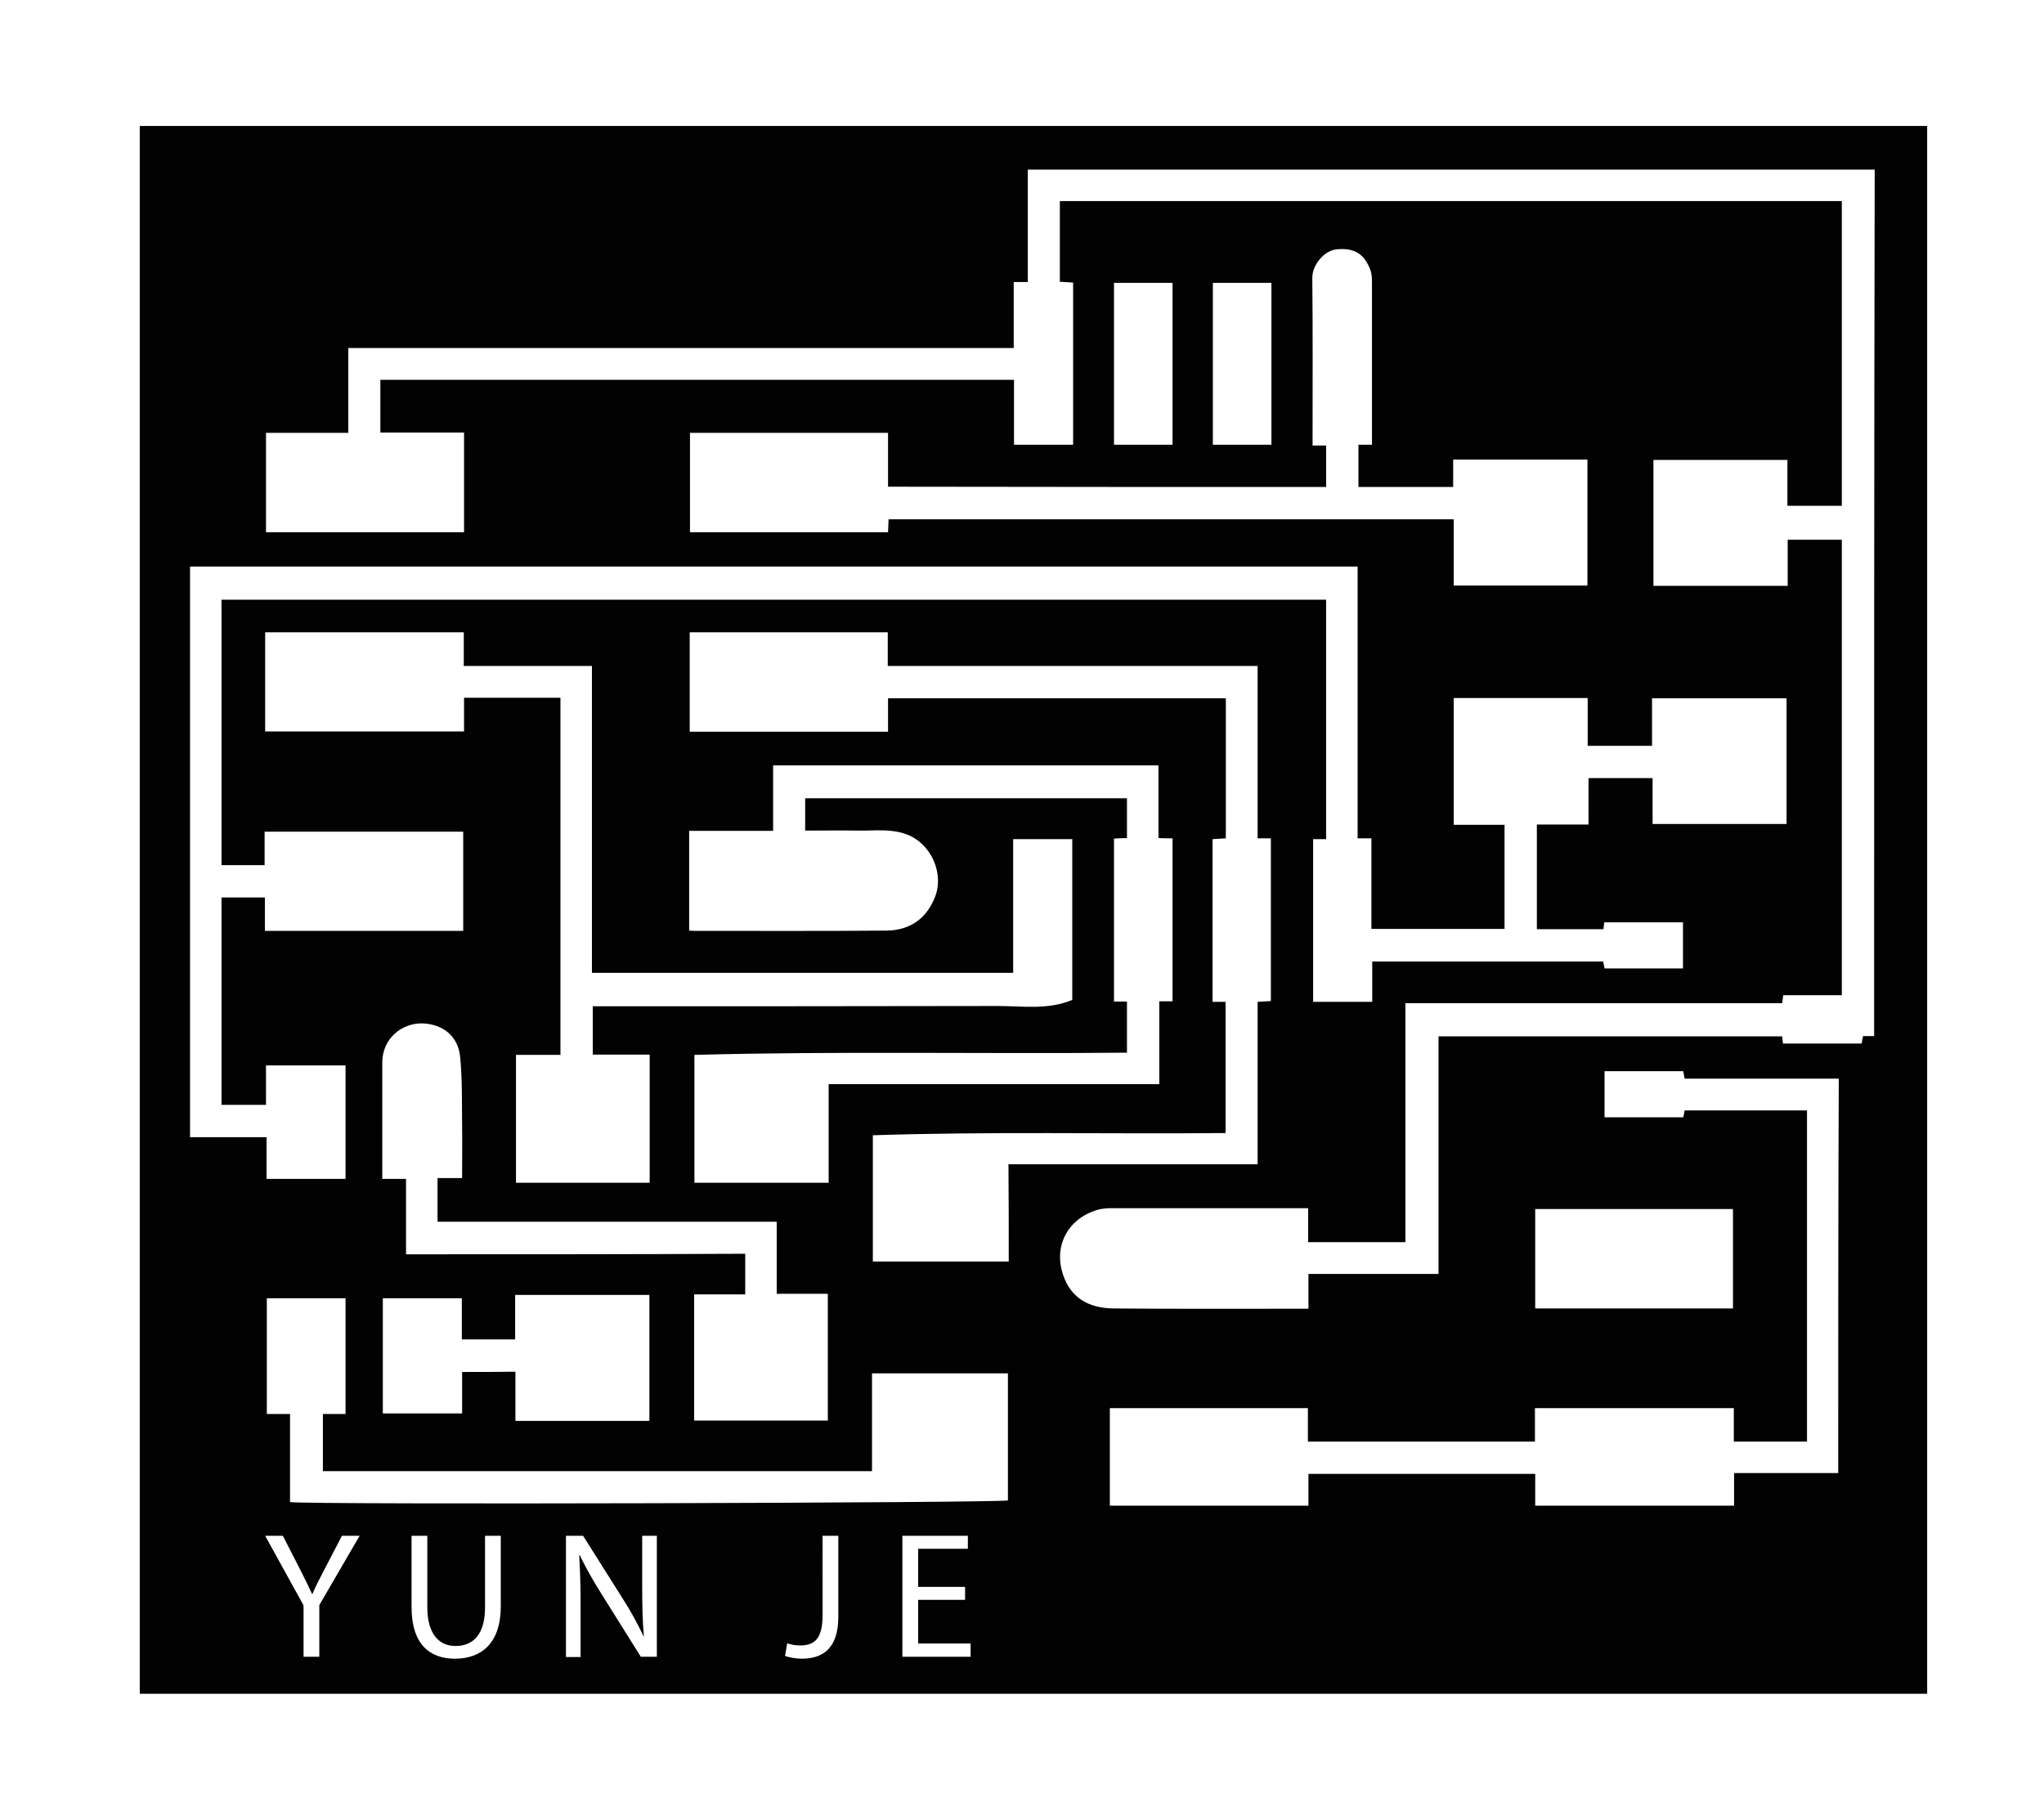 <?xml version="1.0" encoding="utf-8"?>
<!-- Generator: Adobe Illustrator 23.0.0, SVG Export Plug-In . SVG Version: 6.00 Build 0)  -->
<svg version="1.1" id="Layer_1" xmlns="http://www.w3.org/2000/svg" xmlns:xlink="http://www.w3.org/1999/xlink" x="0px" y="0px"
	 viewBox="0 0 74 65.89" style="enable-background:new 0 0 74 65.89;" xml:space="preserve">
<style type="text/css">
	.st0{fill:none;}
	.st1{fill:#020202;}
</style>
<g>
	<path class="st0" d="M24.72,46.88c0,1.54,0,3.05,0,4.57c1.62,0,3.23,0,4.84,0c0-1.53,0-3.05,0-4.59c-0.62,0-1.22,0-1.85,0
		c0-0.87,0-1.73,0-2.61c-4.12,0-8.2,0-12.28,0c0-0.54,0-1.04,0-1.58c0.3,0,0.59,0,0.89,0c0-0.64,0.01-1.26,0-1.87
		c-0.01-0.84,0.01-1.68-0.07-2.51c-0.07-0.77-0.64-1.21-1.38-1.22c-0.73-0.02-1.44,0.54-1.44,1.42c0.01,1.3,0,2.59,0,3.89
		c0,0.1,0,0.2,0,0.32c0.31,0,0.57,0,0.86,0c0,0.91,0,1.81,0,2.73c4.12,0,8.2,0,12.29,0c0,0.49,0,0.96,0,1.47
		C25.93,46.88,25.32,46.88,24.72,46.88z"/>
	<path class="st0" d="M43.49,10.23c0,1.97,0,3.92,0,5.86c0.72,0,1.42,0,2.12,0c0-1.97,0-3.91,0-5.86
		C44.9,10.23,44.2,10.23,43.49,10.23z"/>
	<path class="st0" d="M27.58,27.72c0,0.79,0,1.57,0,2.37c-1.03,0-2.03,0-3.04,0c0,1.22,0,2.41,0,3.61c0.07,0,0.12,0.01,0.18,0.01
		c2.32,0,4.65,0.01,6.97-0.01c0.81-0.01,1.42-0.4,1.74-1.19c0.36-0.87-0.13-1.96-1.01-2.29c-0.58-0.22-1.17-0.13-1.75-0.14
		c-0.64-0.02-1.28,0-1.93,0c0-0.41,0-0.79,0-1.17c3.89,0,7.77,0,11.65,0c0,0.49,0,0.96,0,1.44c-0.17,0.01-0.32,0.02-0.47,0.02
		c0,1.97,0,3.93,0,5.9c0.17,0,0.32,0,0.47,0c0,0.63,0,1.24,0,1.85c-5.23,0.05-10.45-0.06-15.66,0.08c0,1.56,0,3.09,0,4.63
		c1.62,0,3.23,0,4.86,0c0-1.19,0-2.37,0-3.57c4,0,7.97,0,11.97,0c0-1.01,0-1.99,0-3c0.17,0,0.33,0,0.48,0c0-1.98,0-3.93,0-5.9
		c-0.17,0-0.32,0-0.5,0c0-0.89,0-1.77,0-2.63C36.87,27.72,32.24,27.72,27.58,27.72z"/>
	<path class="st0" d="M23.1,51.45c0-1.53,0-3.05,0-4.56c-1.62,0-3.22,0-4.86,0c0,0.55,0,1.08,0,1.61c-0.66,0-1.28,0-1.93,0
		c0-0.51,0-1,0-1.49c-0.97,0-1.92,0-2.86,0c0,1.4,0,2.78,0,4.17c0.96,0,1.9,0,2.87,0c0-0.51,0-1,0-1.5c0.66,0,1.28,0,1.93,0
		c0,0.6,0,1.19,0,1.78C19.88,51.45,21.49,51.45,23.1,51.45z"/>
	<path class="st0" d="M9.24,42.66c0.97,0,1.91,0,2.86,0c0-1.38,0-2.74,0-4.11c-0.97,0-1.91,0-2.88,0c0,0.49,0,0.96,0,1.43
		c-0.55,0-1.09,0-1.61,0c0-2.52,0-5.02,0-7.51c0.53,0,1.04,0,1.57,0c0,0.42,0,0.82,0,1.21c2.42,0,4.8,0,7.18,0c0-1.21,0-2.4,0-3.59
		c-2.4,0-4.78,0-7.19,0c0,0.41,0,0.81,0,1.21c-0.53,0-1.05,0-1.56,0c0-3.22,0-6.41,0-9.61c13.35,0,26.67,0,39.99,0
		c0,2.89,0,5.76,0,8.67c-0.17,0-0.32,0-0.47,0c0,1.98,0,3.93,0,5.89c0.71,0,1.4,0,2.14,0c0-0.5,0-0.98,0-1.46c2.81,0,5.58,0,8.36,0
		c0.02,0.1,0.04,0.18,0.05,0.25c0.96,0,1.91,0,2.84,0c0-0.57,0-1.12,0-1.67c-0.96,0-1.91,0-2.85,0c-0.01,0.09-0.02,0.17-0.03,0.25
		c-0.82,0-1.62,0-2.41,0c0-1.27,0-2.51,0-3.79c0.62,0,1.23,0,1.87,0c0-0.58,0-1.13,0-1.68c0.78,0,1.54,0,2.32,0
		c0,0.57,0,1.12,0,1.66c1.64,0,3.25,0,4.85,0c0-1.53,0-3.04,0-4.55c-1.63,0-3.24,0-4.87,0c0,0.58,0,1.15,0,1.72
		c-0.78,0-1.54,0-2.33,0c0-0.59,0-1.16,0-1.73c-1.63,0-3.24,0-4.85,0c0,1.53,0,3.05,0,4.59c0.63,0,1.23,0,1.84,0
		c0,1.28,0,2.52,0,3.77c-1.61,0-3.2,0-4.82,0c0-1.1,0-2.18,0-3.28c-0.18,0-0.33,0-0.5,0c0-3.29,0-6.57,0-9.84
		c-14.11,0-28.19,0-42.27,0c0,6.88,0,13.74,0,20.64c0.92,0,1.83,0,2.77,0C9.24,41.67,9.24,42.17,9.24,42.66z"/>
	<path class="st0" d="M9.18,22.89c0,1.21,0,2.4,0,3.59c2.4,0,4.78,0,7.2,0c0-0.42,0-0.82,0-1.22c1.18,0,2.33,0,3.49,0
		c0,4.31,0,8.61,0,12.93c-0.55,0-1.08,0-1.61,0c0,1.56,0,3.09,0,4.63c1.62,0,3.23,0,4.84,0c0-1.55,0-3.09,0-4.64
		c-0.7,0-1.37,0-2.06,0c0-0.59,0-1.16,0-1.75c0.13,0,0.24,0,0.35,0c4.77,0,9.54,0.01,14.31-0.01c0.9,0,1.82,0.15,2.7-0.22
		c0-1.92,0-3.87,0-5.82c-0.72,0-1.42,0-2.14,0c0,1.62,0,3.23,0,4.84c-5.09,0-10.15,0-15.25,0c0-3.71,0-7.4,0-11.11
		c-1.56,0-3.08,0-4.63,0c0-0.41,0-0.81,0-1.22C13.95,22.89,11.57,22.89,9.18,22.89z"/>
	<path class="st0" d="M24.55,15.68c0,1.22,0,2.41,0,3.6c2.4,0,4.78,0,7.17,0c0.01-0.17,0.02-0.32,0.02-0.47c6.83,0,13.64,0,20.46,0
		c0,0.81,0,1.6,0,2.4c1.63,0,3.24,0,4.84,0c0-1.54,0-3.05,0-4.56c-1.63,0-3.23,0-4.86,0c0,0.34,0,0.67,0,0.99c-1.16,0-2.29,0-3.43,0
		c0-0.51,0-1,0-1.53c0.17,0,0.33,0,0.49,0c0-0.13,0-0.24,0-0.34c0-1.83,0-3.67,0-5.5c0-0.17-0.01-0.34-0.06-0.49
		c-0.2-0.53-0.53-0.82-1.24-0.74c-0.44,0.05-0.86,0.56-0.86,1.02c0.02,1.92,0.01,3.84,0.01,5.76c0,0.1,0,0.2,0,0.32
		c0.19,0,0.34,0,0.49,0c0,0.51,0,1.01,0,1.5c-5.29,0-10.57,0-15.86,0c0-0.66,0-1.3,0-1.95C29.33,15.68,26.95,15.68,24.55,15.68z"/>
	<path class="st0" d="M39.92,10.23c0,1.97,0,3.92,0,5.86c0.72,0,1.42,0,2.12,0c0-1.97,0-3.91,0-5.86
		C41.33,10.23,40.63,10.23,39.92,10.23z"/>
	<path class="st0" d="M31.16,53.26c-6.65,0-13.26,0-19.88,0c0-0.7,0-1.37,0-2.07c0.27,0,0.54,0,0.82,0c0-1.42,0-2.81,0-4.19
		c-0.96,0-1.9,0-2.85,0c0,1.4,0,2.78,0,4.19c0.28,0,0.55,0,0.84,0c0,1.09,0,2.14,0,3.19c0.64,0.1,25.59,0.03,25.99-0.06
		c0-1.54,0-3.07,0-4.6c-1.64,0-3.27,0-4.92,0C31.16,50.91,31.16,52.09,31.16,53.26z"/>
	<path class="st0" d="M45.12,36.27c0.17-0.01,0.33-0.02,0.48-0.03c0-1.97,0-3.92,0-5.89c-0.17,0-0.32,0-0.48,0c0-2.08,0-4.14,0-6.24
		c-4.48,0-8.93,0-13.39,0c0-0.42,0-0.82,0-1.22c-2.41,0-4.79,0-7.17,0c0,1.21,0,2.41,0,3.6c2.4,0,4.77,0,7.18,0
		c0-0.41,0-0.81,0-1.21c4.1,0,8.16,0,12.23,0c0,1.7,0,3.38,0,5.07c-0.17,0.01-0.32,0.02-0.48,0.03c0,1.97,0,3.92,0,5.89
		c0.17,0,0.32,0,0.47,0c0,1.59,0,3.17,0,4.75c-4.27,0.04-8.52-0.06-12.77,0.08c0,1.53,0,3.05,0,4.57c1.64,0,3.26,0,4.92,0
		c0-1.17,0-2.33,0-3.51c3.02,0,6.01,0,9.02,0C45.12,40.18,45.12,38.23,45.12,36.27z"/>
	<path class="st0" d="M60.51,38.77c-0.96,0-1.9,0-2.85,0c0,0.57,0,1.12,0,1.67c0.96,0,1.9,0,2.85,0c0.02-0.1,0.04-0.18,0.05-0.25
		c1.49,0,2.96,0,4.43,0c0,4.01,0,8.01,0,11.99c-0.89,0-1.75,0-2.65,0c0-0.42,0-0.82,0-1.21c-2.42,0-4.8,0-7.2,0
		c0,0.42,0,0.81,0,1.21c-2.75,0-5.47,0-8.22,0c0-0.42,0-0.82,0-1.21c-2.41,0-4.79,0-7.17,0c0,1.19,0,2.37,0,3.53
		c2.4,0,4.79,0,7.19,0c0-0.4,0-0.77,0-1.15c2.75,0,5.47,0,8.21,0c0,0.39,0,0.77,0,1.15c2.41,0,4.79,0,7.2,0c0-0.4,0-0.78,0-1.18
		c1.27,0,2.52,0,3.77,0c0-4.76,0-9.51,0-14.29c-1.87,0-3.72,0-5.58,0C60.54,38.94,60.52,38.85,60.51,38.77z"/>
	<path class="st0" d="M36.77,10.23c-0.17,0-0.33,0-0.51,0c0,0.81,0,1.59,0,2.39c-8.04,0-16.05,0-24.09,0c0,1.03,0,2.03,0,3.07
		c-1.02,0-2,0-2.98,0c0,1.22,0,2.41,0,3.6c2.4,0,4.78,0,7.17,0c0-1.21,0-2.4,0-3.61c-1.02,0-2.02,0-3.03,0c0-0.66,0-1.29,0-1.91
		c7.65,0,15.28,0,22.94,0c0,0.79,0,1.57,0,2.35c0.73,0,1.44,0,2.14,0c0-1.97,0-3.91,0-5.87c-0.17-0.01-0.32-0.02-0.48-0.03
		c0-0.99,0-1.96,0-2.92c9.45,0,18.87,0,28.31,0c0,3.69,0,7.36,0,11.03c-0.66,0-1.31,0-1.97,0c0-0.57,0-1.11,0-1.66
		c-1.63,0-3.24,0-4.85,0c0,1.53,0,3.05,0,4.56c1.62,0,3.23,0,4.86,0c0-0.57,0-1.12,0-1.67c0.68,0,1.32,0,1.96,0
		c0,5.5,0,10.98,0,16.49c-0.72,0-1.42,0-2.12,0c-0.02,0.11-0.03,0.19-0.04,0.29c-4.55,0-9.08,0-13.64,0c0,2.9,0,5.78,0,8.65
		c-1.19,0-2.34,0-3.52,0c0-0.41,0-0.81,0-1.23c-0.12,0-0.22,0-0.33,0c-2.25,0-4.5,0-6.75,0c-0.18,0-0.38,0.01-0.55,0.06
		c-1.1,0.33-1.58,1.32-1.25,2.33c0.28,0.86,0.95,1.23,1.83,1.24c2.26,0.02,4.52,0.01,6.77,0.01c0.09,0,0.18,0,0.29,0
		c0-0.44,0-0.83,0-1.26c1.57,0,3.13,0,4.71,0c0-2.89,0-5.75,0-8.6c4.17,0,8.3,0,12.44,0c0.01,0.09,0.02,0.17,0.03,0.26
		c0.96,0,1.9,0,2.85,0c0.02-0.1,0.04-0.18,0.05-0.27c0.14,0,0.26,0,0.4,0c0-10.47,0-20.92,0-31.35c-10.23,0-20.43,0-30.66,0
		C36.77,7.52,36.77,8.86,36.77,10.23z"/>
	<path class="st0" d="M55.16,43.77c0,1.21,0,2.4,0,3.6c2.39,0,4.77,0,7.16,0c0-1.22,0-2.41,0-3.6
		C59.92,43.77,57.54,43.77,55.16,43.77z"/>
	<path class="st1" d="M5.06,4.56c0,17.08,0,34.14,0,51.22c0,0.18,0,0.36,0,0.54v3.65v1.35h64.71v-1.35v-3.65c0-0.18,0-0.36,0-0.54
		c0-17.09,0-34.16,0-51.22C48.19,4.56,26.63,4.56,5.06,4.56z M6.88,20.51c14.08,0,28.16,0,42.27,0c0,3.27,0,6.55,0,9.84
		c0.18,0,0.33,0,0.5,0c0,1.1,0,2.18,0,3.28c1.62,0,3.21,0,4.82,0c0-1.25,0-2.5,0-3.77c-0.6,0-1.21,0-1.84,0c0-1.55,0-3.06,0-4.59
		c1.61,0,3.21,0,4.85,0c0,0.57,0,1.14,0,1.73c0.79,0,1.55,0,2.33,0c0-0.57,0-1.14,0-1.72c1.63,0,3.24,0,4.87,0c0,1.51,0,3.02,0,4.55
		c-1.6,0-3.21,0-4.85,0c0-0.54,0-1.1,0-1.66c-0.78,0-1.54,0-2.32,0c0,0.54,0,1.1,0,1.68c-0.64,0-1.25,0-1.87,0c0,1.28,0,2.52,0,3.79
		c0.79,0,1.59,0,2.41,0c0.01-0.07,0.02-0.15,0.03-0.25c0.95,0,1.89,0,2.85,0c0,0.55,0,1.1,0,1.67c-0.93,0-1.88,0-2.84,0
		c-0.01-0.07-0.03-0.15-0.05-0.25c-2.78,0-5.55,0-8.36,0c0,0.48,0,0.95,0,1.46c-0.74,0-1.43,0-2.14,0c0-1.95,0-3.91,0-5.89
		c0.15,0,0.3,0,0.47,0c0-2.9,0-5.77,0-8.67c-13.32,0-26.64,0-39.99,0c0,3.19,0,6.39,0,9.61c0.51,0,1.03,0,1.56,0c0-0.4,0-0.8,0-1.21
		c2.41,0,4.79,0,7.19,0c0,1.19,0,2.38,0,3.59c-2.38,0-4.76,0-7.18,0c0-0.39,0-0.79,0-1.21c-0.54,0-1.04,0-1.57,0
		c0,2.49,0,4.99,0,7.51c0.53,0,1.06,0,1.61,0c0-0.47,0-0.94,0-1.43c0.97,0,1.92,0,2.88,0c0,1.36,0,2.73,0,4.11
		c-0.95,0-1.89,0-2.86,0c0-0.49,0-0.99,0-1.51c-0.94,0-1.85,0-2.77,0C6.88,34.25,6.88,27.39,6.88,20.51z M48.01,17.63
		c0-0.49,0-0.99,0-1.5c-0.16,0-0.31,0-0.49,0c0-0.12,0-0.22,0-0.32c0-1.92,0.01-3.84-0.01-5.76c0-0.45,0.42-0.97,0.86-1.02
		c0.71-0.08,1.04,0.21,1.24,0.74c0.06,0.15,0.06,0.33,0.06,0.49c0,1.83,0,3.67,0,5.5c0,0.1,0,0.21,0,0.34c-0.17,0-0.32,0-0.49,0
		c0,0.53,0,1.02,0,1.53c1.14,0,2.27,0,3.43,0c0-0.32,0-0.65,0-0.99c1.63,0,3.24,0,4.86,0c0,1.51,0,3.02,0,4.56c-1.6,0-3.21,0-4.84,0
		c0-0.79,0-1.59,0-2.4c-6.83,0-13.63,0-20.46,0c-0.01,0.15-0.01,0.3-0.02,0.47c-2.39,0-4.77,0-7.17,0c0-1.19,0-2.39,0-3.6
		c2.39,0,4.77,0,7.17,0c0,0.65,0,1.29,0,1.95C37.44,17.63,42.72,17.63,48.01,17.63z M40.33,16.1c0-1.94,0-3.89,0-5.86
		c0.71,0,1.41,0,2.12,0c0,1.96,0,3.9,0,5.86C41.76,16.1,41.06,16.1,40.33,16.1z M43.91,16.1c0-1.94,0-3.89,0-5.86
		c0.71,0,1.41,0,2.12,0c0,1.96,0,3.9,0,5.86C45.33,16.1,44.63,16.1,43.91,16.1z M42.45,30.35c0,1.97,0,3.92,0,5.9
		c-0.15,0-0.3,0-0.48,0c0,1.01,0,1.99,0,3c-3.99,0-7.96,0-11.97,0c0,1.21,0,2.38,0,3.57c-1.63,0-3.24,0-4.86,0c0-1.53,0-3.07,0-4.63
		c5.21-0.14,10.43-0.03,15.66-0.08c0-0.62,0-1.23,0-1.85c-0.15,0-0.3,0-0.47,0c0-1.97,0-3.92,0-5.9c0.15-0.01,0.31-0.02,0.47-0.02
		c0-0.48,0-0.95,0-1.44c-3.88,0-7.75,0-11.65,0c0,0.38,0,0.76,0,1.17c0.65,0,1.29-0.01,1.93,0c0.59,0.01,1.17-0.08,1.75,0.14
		c0.88,0.33,1.37,1.42,1.01,2.29c-0.32,0.79-0.93,1.18-1.74,1.19c-2.32,0.02-4.65,0.01-6.97,0.01c-0.05,0-0.11-0.01-0.18-0.01
		c0-1.21,0-2.39,0-3.61c1,0,2.01,0,3.04,0c0-0.8,0-1.57,0-2.37c4.65,0,9.29,0,13.95,0c0,0.87,0,1.74,0,2.63
		C42.13,30.35,42.28,30.35,42.45,30.35z M14.7,45.41c0-0.92,0-1.81,0-2.73c-0.29,0-0.55,0-0.86,0c0-0.12,0-0.22,0-0.32
		c0-1.3,0-2.59,0-3.89c0-0.88,0.71-1.43,1.44-1.42c0.75,0.02,1.31,0.46,1.38,1.22c0.08,0.83,0.06,1.67,0.07,2.51
		c0.01,0.61,0,1.23,0,1.87c-0.31,0-0.59,0-0.89,0c0,0.54,0,1.04,0,1.58c4.08,0,8.17,0,12.28,0c0,0.88,0,1.74,0,2.61
		c0.63,0,1.23,0,1.85,0c0,1.54,0,3.05,0,4.59c-1.61,0-3.22,0-4.84,0c0-1.52,0-3.03,0-4.57c0.61,0,1.22,0,1.85,0
		c0-0.51,0-0.98,0-1.47C22.9,45.41,18.81,45.41,14.7,45.41z M16.73,49.67c0,0.49,0,0.99,0,1.5c-0.97,0-1.91,0-2.87,0
		c0-1.38,0-2.77,0-4.17c0.95,0,1.9,0,2.86,0c0,0.5,0,0.99,0,1.49c0.65,0,1.27,0,1.93,0c0-0.53,0-1.07,0-1.61c1.63,0,3.24,0,4.86,0
		c0,1.52,0,3.03,0,4.56c-1.61,0-3.22,0-4.85,0c0-0.59,0-1.17,0-1.78C18.02,49.67,17.39,49.67,16.73,49.67z M21.43,24.11
		c0,3.71,0,7.4,0,11.11c5.1,0,10.16,0,15.25,0c0-1.61,0-3.22,0-4.84c0.72,0,1.42,0,2.14,0c0,1.95,0,3.9,0,5.82
		c-0.89,0.37-1.8,0.22-2.7,0.22c-4.77,0.01-9.54,0.01-14.31,0.01c-0.11,0-0.22,0-0.35,0c0,0.59,0,1.16,0,1.75c0.69,0,1.36,0,2.06,0
		c0,1.56,0,3.09,0,4.64c-1.61,0-3.22,0-4.84,0c0-1.54,0-3.07,0-4.63c0.53,0,1.06,0,1.61,0c0-4.33,0-8.62,0-12.93
		c-1.16,0-2.31,0-3.49,0c0,0.4,0,0.8,0,1.22c-2.41,0-4.8,0-7.2,0c0-1.2,0-2.39,0-3.59c2.38,0,4.77,0,7.19,0c0,0.41,0,0.81,0,1.22
		C18.34,24.11,19.87,24.11,21.43,24.11z M11.56,58.11v1.87h-0.57v-1.86L9.6,55.6h0.64l0.62,1.21c0.17,0.33,0.3,0.6,0.44,0.9h0.01
		c0.12-0.29,0.27-0.57,0.44-0.9l0.63-1.21h0.64L11.56,58.11z M18.13,58.15c0,1.35-0.71,1.9-1.66,1.9c-0.9,0-1.57-0.51-1.57-1.87
		V55.6h0.57v2.59c0,0.98,0.44,1.4,1.02,1.4c0.65,0,1.07-0.43,1.07-1.4V55.6h0.57V58.15z M23.77,59.98H23.2l-1.39-2.22
		c-0.31-0.49-0.6-0.99-0.82-1.46l-0.02,0.01c0.03,0.55,0.05,1.08,0.05,1.81v1.87h-0.53V55.6h0.62l1.4,2.22
		c0.33,0.51,0.58,0.98,0.79,1.42l0.01-0.01c-0.05-0.58-0.06-1.12-0.06-1.8V55.6h0.53V59.98z M30.35,58.53
		c0,1.16-0.57,1.52-1.33,1.52c-0.21,0-0.46-0.05-0.6-0.1l0.08-0.46c0.12,0.05,0.29,0.08,0.47,0.08c0.51,0,0.81-0.23,0.81-1.09V55.6
		h0.57V58.53z M35.13,59.98h-2.46V55.6h2.37v0.47h-1.8v1.38h1.7v0.47h-1.7v1.58h1.9V59.98z M36.49,54.32
		c-0.4,0.09-25.35,0.16-25.99,0.06c0-1.05,0-2.11,0-3.19c-0.29,0-0.56,0-0.84,0c0-1.41,0-2.8,0-4.19c0.95,0,1.89,0,2.85,0
		c0,1.38,0,2.77,0,4.19c-0.28,0-0.54,0-0.82,0c0,0.7,0,1.37,0,2.07c6.62,0,13.23,0,19.88,0c0-1.17,0-2.35,0-3.54
		c1.65,0,3.27,0,4.92,0C36.49,51.25,36.49,52.79,36.49,54.32z M36.52,45.67c-1.65,0-3.27,0-4.92,0c0-1.52,0-3.03,0-4.57
		c4.25-0.14,8.51-0.04,12.77-0.08c0-1.59,0-3.16,0-4.75c-0.16,0-0.3,0-0.47,0c0-1.97,0-3.92,0-5.89c0.15-0.01,0.31-0.02,0.48-0.03
		c0-1.69,0-3.37,0-5.07c-4.07,0-8.13,0-12.23,0c0,0.4,0,0.8,0,1.21c-2.41,0-4.79,0-7.18,0c0-1.19,0-2.39,0-3.6c2.38,0,4.77,0,7.17,0
		c0,0.4,0,0.8,0,1.22c4.46,0,8.91,0,13.39,0c0,2.11,0,4.17,0,6.24c0.17,0,0.32,0,0.48,0c0,1.97,0,3.92,0,5.89
		c-0.15,0.01-0.31,0.02-0.48,0.03c0,1.96,0,3.9,0,5.88c-3.01,0-6,0-9.02,0C36.52,43.34,36.52,44.5,36.52,45.67z M66.55,53.33
		c-1.26,0-2.5,0-3.77,0c0,0.4,0,0.78,0,1.18c-2.42,0-4.8,0-7.2,0c0-0.38,0-0.76,0-1.15c-2.75,0-5.47,0-8.21,0c0,0.38,0,0.75,0,1.15
		c-2.4,0-4.79,0-7.19,0c0-1.17,0-2.34,0-3.53c2.38,0,4.76,0,7.17,0c0,0.39,0,0.79,0,1.21c2.76,0,5.48,0,8.22,0c0-0.4,0-0.79,0-1.21
		c2.4,0,4.79,0,7.2,0c0,0.39,0,0.79,0,1.21c0.9,0,1.76,0,2.65,0c0-3.99,0-7.98,0-11.99c-1.46,0-2.93,0-4.43,0
		c-0.01,0.07-0.03,0.15-0.05,0.25c-0.94,0-1.88,0-2.85,0c0-0.55,0-1.11,0-1.67c0.94,0,1.88,0,2.85,0c0.01,0.08,0.03,0.16,0.05,0.27
		c1.86,0,3.71,0,5.58,0C66.55,43.82,66.55,48.57,66.55,53.33z M55.58,47.37c0-1.2,0-2.39,0-3.6c2.38,0,4.76,0,7.16,0
		c0,1.19,0,2.38,0,3.6C60.35,47.37,57.97,47.37,55.58,47.37z M67.85,37.51c-0.14,0-0.26,0-0.4,0c-0.02,0.09-0.04,0.18-0.05,0.27
		c-0.95,0-1.89,0-2.85,0c-0.01-0.08-0.02-0.16-0.03-0.26c-4.14,0-8.28,0-12.44,0c0,2.85,0,5.71,0,8.6c-1.58,0-3.14,0-4.71,0
		c0,0.42,0,0.82,0,1.26c-0.11,0-0.2,0-0.29,0c-2.26,0-4.52,0.01-6.77-0.01c-0.88-0.01-1.55-0.37-1.83-1.24c-0.33-1,0.15-2,1.25-2.33
		c0.17-0.05,0.37-0.06,0.55-0.06c2.25,0,4.5,0,6.75,0c0.1,0,0.2,0,0.33,0c0,0.42,0,0.81,0,1.23c1.18,0,2.33,0,3.52,0
		c0-2.88,0-5.75,0-8.65c4.56,0,9.09,0,13.64,0c0.01-0.1,0.03-0.18,0.04-0.29c0.7,0,1.4,0,2.12,0c0-5.51,0-10.99,0-16.49
		c-0.64,0-1.29,0-1.96,0c0,0.55,0,1.1,0,1.67c-1.63,0-3.24,0-4.86,0c0-1.51,0-3.03,0-4.56c1.61,0,3.22,0,4.85,0c0,0.55,0,1.1,0,1.66
		c0.67,0,1.31,0,1.97,0c0-3.67,0-7.34,0-11.03c-9.44,0-18.86,0-28.31,0c0,0.97,0,1.93,0,2.92c0.15,0.01,0.31,0.02,0.48,0.03
		c0,1.96,0,3.9,0,5.87c-0.7,0-1.4,0-2.14,0c0-0.78,0-1.56,0-2.35c-7.66,0-15.29,0-22.94,0c0,0.63,0,1.25,0,1.91c1,0,2.01,0,3.03,0
		c0,1.22,0,2.41,0,3.61c-2.39,0-4.77,0-7.17,0c0-1.19,0-2.38,0-3.6c0.98,0,1.96,0,2.98,0c0-1.04,0-2.04,0-3.07
		c8.04,0,16.05,0,24.09,0c0-0.8,0-1.58,0-2.39c0.18,0,0.34,0,0.51,0c0-1.37,0-2.71,0-4.07c10.23,0,20.43,0,30.66,0
		C67.85,16.59,67.85,27.03,67.85,37.51z"/>
</g>
</svg>
